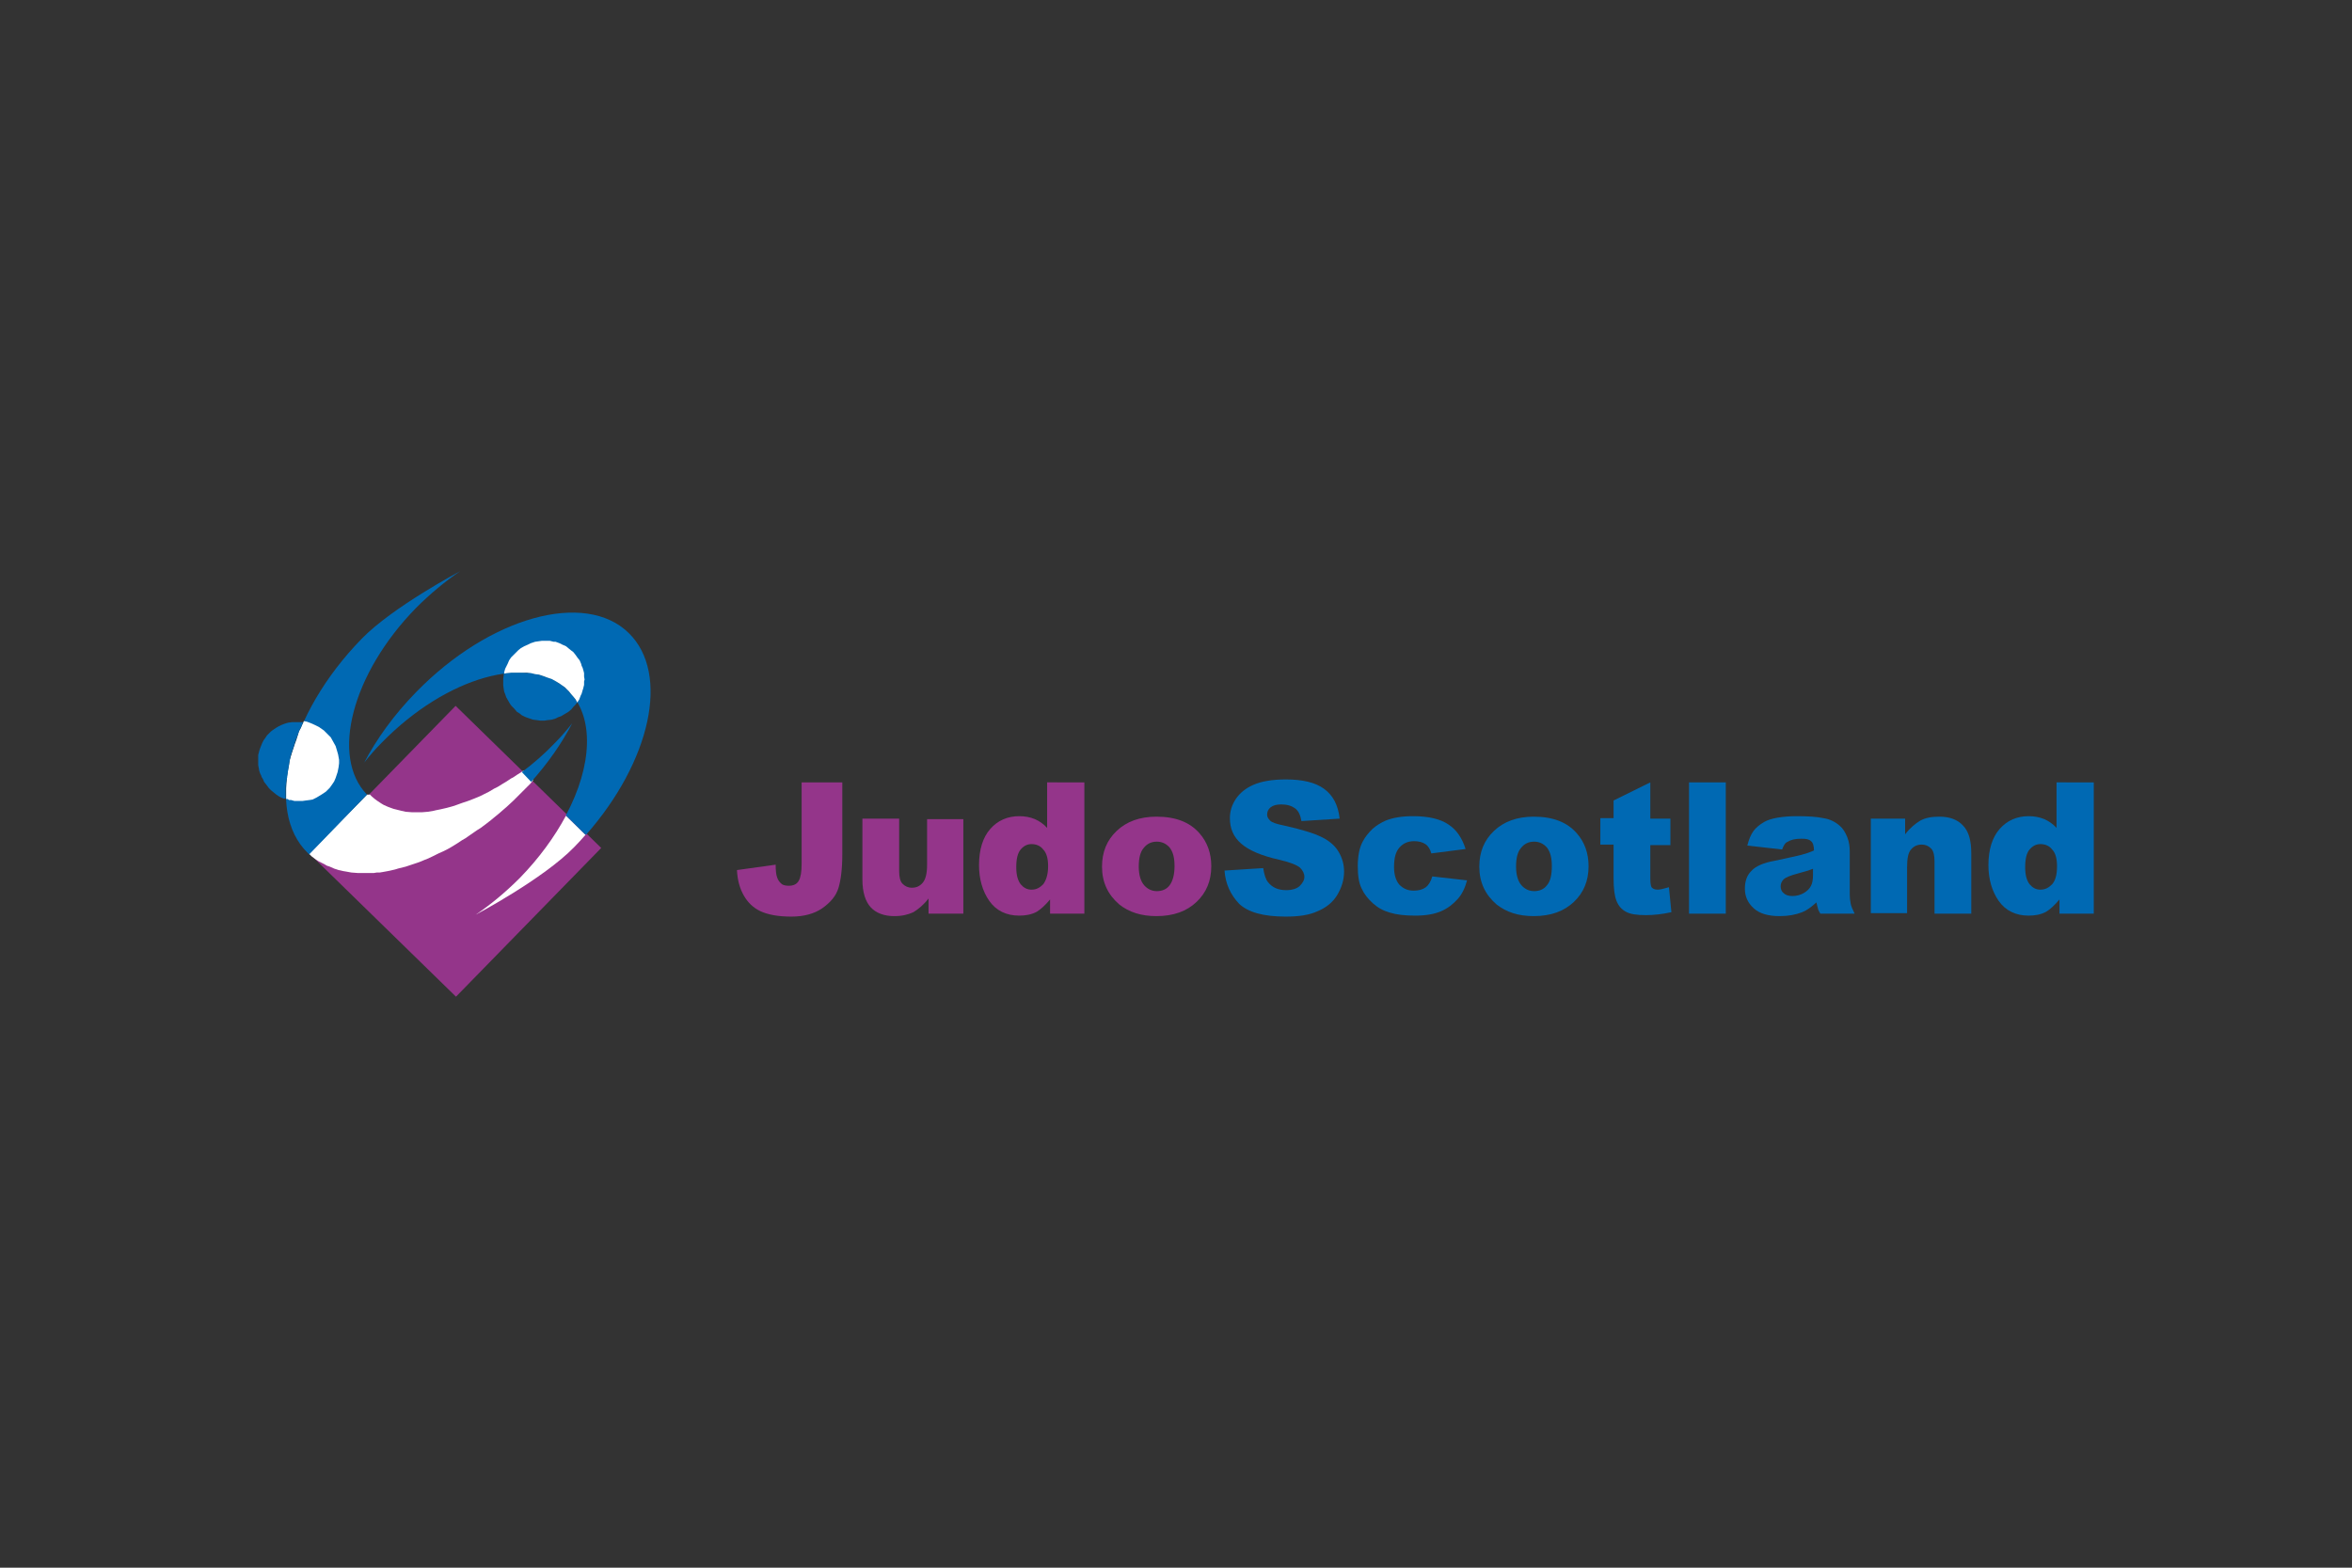<?xml version="1.0" encoding="utf-8"?>
<!-- Generator: Adobe Illustrator 26.5.0, SVG Export Plug-In . SVG Version: 6.00 Build 0)  -->
<svg version="1.1" id="Layer_1" xmlns="http://www.w3.org/2000/svg" xmlns:xlink="http://www.w3.org/1999/xlink" x="0px" y="0px"
	 viewBox="0 0 480 320" style="enable-background:new 0 0 480 320;" xml:space="preserve">
<rect x="0" y="0" width="480" height="320" fill="#333333" stroke="none"/>
<style type="text/css">
	.st0{fill:#94358A;}
	.st1{fill:#FFFFFF;}
	.st2{fill:#0069B3;}
	.st3{fill:none;}
</style>
<g>
	
		<rect x="71.7" y="153" transform="matrix(0.699 -0.716 0.716 0.699 -96.322 118.829)" class="st0" width="42.4" height="41.5"/>
	<path class="st1" d="M74.9,162.2L63,174.3l0.2,0.1l0.4,0.4l0.4,0.3l0.4,0.3l0.6,0.4l0.6,0.3l0.6,0.3l0.5,0.3l0.6,0.2l0.9,0.4
		l0.9,0.3l0.9,0.2l0.6,0.1l1.1,0.2l1.3,0.1l0.9,0l0.8,0l0.8,0l0.8,0l0.6-0.1l0.6,0l0.6-0.1l1.1-0.2l0.9-0.2l0.8-0.2l0.3-0.1l0.8-0.2
		l0.8-0.2l0.9-0.3l0.6-0.2l0.9-0.3l0.8-0.3l0.7-0.3l0.3-0.1l1.3-0.6l0.8-0.4l0.4-0.2l0.9-0.4l1-0.5l0.7-0.4l1.3-0.8l0.9-0.6l0.7-0.4
		l1-0.7l1.3-0.9l0.8-0.5l1.2-0.9l0.9-0.7l0.6-0.5c0,0,1.1-0.9,1.1-0.9c0,0,0.8-0.7,0.8-0.7l0.7-0.6l1.4-1.3l0.8-0.8l0.8-0.8l1.2-1.2
		l0.7-0.7l0.3-0.4l0.2-0.3l-2-1.9l-0.4,0.3l-0.8,0.5l-0.9,0.6l-0.4,0.2l-0.9,0.6l-1,0.6l-0.8,0.5l-0.8,0.4l-1,0.6l-1,0.5l-0.8,0.4
		l-1.2,0.5l-1.3,0.5l-1.2,0.4l-1.1,0.4l-0.9,0.3l-1.1,0.3l-1.3,0.3l-1,0.2l-0.4,0.1l-1.2,0.2l-1.2,0.1l-1,0l-1,0l-1.3-0.1l-0.9-0.2
		l-1.2-0.3l-0.4-0.1l-1.1-0.4l-0.9-0.4l-0.5-0.3l-0.9-0.6l-0.4-0.3l-0.6-0.5l-0.4-0.4L74.9,162.2L74.9,162.2z"/>
	<path class="st2" d="M63.1,174.4c-0.1-0.1-0.2-0.2-0.3-0.3c-8.9-8.7-4-28.3,11-43.7c6.3-6.5,20.1-13.8,20.1-13.8
		c-3.1,2.1-6.1,4.6-9,7.5c-13.1,13.4-17.5,30.4-10,38.1"/>
	<path class="st2" d="M119.6,170.4c13.2-15,17.2-32.9,8.7-41.2c-8.9-8.7-28.4-3.3-43.4,12.1c-4.5,4.6-8.1,9.6-10.7,14.6l0.1-0.2
		c0,0,0,0,0,0c1.1-1.4,2.3-2.8,3.6-4.1c13.2-13.5,30.2-18.3,38-10.7c5.5,5.3,5,15.4-0.4,25.5"/>
	<line class="st2" x1="115.5" y1="166.4" x2="115.5" y2="166.4"/>
	<path class="st2" d="M119.5,170.4C119.5,170.4,119.6,170.4,119.5,170.4"/>
	<path class="st1" d="M119.5,170.4c-0.7,0.8-1.5,1.7-2.3,2.5c-6.3,6.5-20.1,13.8-20.1,13.8c3.1-2.1,6.1-4.6,9-7.5
		c3.9-4,7.1-8.4,9.4-12.7c0,0,0,0,0,0"/>
	<line class="st3" x1="63" y1="174.4" x2="75" y2="162.1"/>
	<path class="st3" d="M106.5,157.6c-11.8,8.8-24.8,11.1-31.3,4.8c-0.1-0.1-0.1-0.1-0.2-0.2"/>
	<path class="st2" d="M106.5,157.6c2.3-1.7,4.6-3.7,6.7-5.9c1.3-1.3,2.5-2.7,3.6-4.1c0,0,0,0,0,0l0.1-0.2c-2.1,4.1-5,8.3-8.5,12.2"
		/>
	<path class="st3" d="M63.1,174.4c9.1,8.4,28.3,2.9,43.2-12.3c0.8-0.8,1.5-1.6,2.3-2.4"/>
	<g>
		<polygon class="st1" points="58.4,162.9 58.4,162.5 58.4,162 58.4,160.9 58.5,159.5 58.6,158.4 58.8,157.1 59,156.1 59.1,155.2 
			59.6,153.6 59.9,152.7 60.2,151.8 60.5,151 60.8,150 61,149.3 61.4,148.6 61.6,148.1 61.9,147.5 62,147.2 62.6,147.3 63.4,147.6 
			64.3,148 65.1,148.4 66.1,149.1 66.7,149.7 67.5,150.5 68,151.4 68.5,152.3 68.8,153.3 69,154 69.2,155.1 69.2,155.8 69.1,156.6 
			68.9,157.6 68.5,158.8 68.2,159.5 67.8,160.1 67.3,160.8 66.5,161.6 65.6,162.2 64.6,162.8 63.8,163.2 63.2,163.3 62.4,163.4 
			61.7,163.5 60.8,163.5 60.1,163.5 59.4,163.3 59,163.3 58.7,163.1 58.4,163.1 		"/>
		<path class="st2" d="M58.3,163l0-0.2l0-0.3l0-0.4l0-0.3l0-0.4l0-0.9l0.1-0.8l0.1-0.5l0.1-0.5l0-0.2l0.1-0.6l0.1-0.7l0.1-0.6
			l0.1-0.7l0.1-0.5l0.1-0.5l0.1-0.5l0.2-0.7l0.3-0.9l0.2-0.6l0.2-0.7l0.2-0.6l0.3-0.7l0.4-1.1l0.4-0.8l0.2-0.5l0.1-0.3l0-0.1l-0.4,0
			l-0.4,0l-0.5,0l-0.3,0l-0.5,0l-0.8,0.1l-0.4,0.1l-0.6,0.2l-0.5,0.2l-0.6,0.3l-0.5,0.3l-0.6,0.4l-0.4,0.3l-0.4,0.4l-0.4,0.4
			l-0.4,0.6l-0.3,0.4l-0.3,0.6l-0.2,0.5l-0.2,0.5l-0.2,0.6l-0.2,0.8l0,0.5l0,0.6l0,0.5l0,0.5l0.1,0.5l0.1,0.6l0.2,0.6l0.2,0.4
			l0.1,0.3l0.3,0.5l0.2,0.5l0.4,0.5l0.3,0.4l0.3,0.4l0.4,0.4c0.6,0.5,1.1,0.9,1.1,0.9l0.6,0.4l0.4,0.2l0.5,0.2L58.3,163z"/>
		<path class="st3" d="M66.6,149.5c3.3,3.2,3.5,8.4,0.3,11.6c-3.1,3.2-8.3,3.2-11.6-0.1c-3.3-3.2-3.5-8.4-0.3-11.6
			C58.1,146.3,63.3,146.3,66.6,149.5z"/>
	</g>
	<polygon class="st2" points="102.9,137.5 103.1,137.5 103.6,137.4 104.1,137.3 104.6,137.3 105.1,137.3 105.8,137.3 106.7,137.3 
		107.6,137.4 108.4,137.4 108.8,137.5 109.9,137.7 110.5,137.9 111.4,138.2 111.8,138.3 112.6,138.6 113,138.8 113.5,139.1 
		113.9,139.4 114.6,139.8 115,140.1 115.4,140.5 115.8,140.8 116.3,141.4 116.7,141.8 117.1,142.3 117.4,142.7 117.5,142.9 
		117.8,143.4 117.4,143.9 117,144.3 116.6,144.8 116,145.3 115.5,145.6 115,145.9 114.5,146.2 113.9,146.4 113.3,146.7 112.6,146.9 
		111.7,147 111.1,147.1 110.3,147.1 109.6,147 108.8,146.9 107.6,146.5 107.1,146.3 106.5,146 106,145.6 105.5,145.3 104.9,144.6 
		104.4,144.1 104.1,143.7 103.7,143 103.3,142.3 103.1,141.7 102.9,141.2 102.8,140.6 102.7,139.9 102.7,139.3 102.7,138.8 
		102.7,138.5 102.8,137.8 102.8,137.5 	"/>
	<polygon class="st1" points="102.9,137.5 103.4,137.4 104.4,137.3 105.1,137.3 105.9,137.3 106.4,137.3 107.5,137.3 108.4,137.4 
		109.2,137.6 110,137.7 110.9,138 111.7,138.3 112.6,138.6 113.5,139.1 114.3,139.6 115.3,140.3 116.1,141.1 116.5,141.6 
		117.1,142.3 117.5,142.8 117.8,143.4 118.2,142.8 118.5,142 118.7,141.6 118.9,140.9 119,140.6 119.2,139.8 119.2,139.1 
		119.3,138.7 119.2,138.1 119.2,137.4 119.1,137 118.9,136.3 118.7,135.9 118.6,135.5 118.3,134.8 117.9,134.3 117.4,133.6 
		117,133.1 116.6,132.8 116.1,132.4 115.5,131.9 114.8,131.6 114.2,131.3 113.4,131 113,131 112.2,130.8 111.5,130.8 110.6,130.8 
		109.9,130.9 109.2,131 108.3,131.3 107.7,131.6 107,131.9 106.3,132.3 105.8,132.7 105.3,133.2 104.9,133.6 104.3,134.2 
		103.9,134.8 103.6,135.5 103.4,135.9 103.1,136.5 102.9,137.2 	"/>
	<path class="st3" d="M115.1,145.9c-4,2.4-9.1,1.2-11.3-2.7c-2.3-3.8-0.9-8.9,3.1-11.2c4-2.4,9.1-1.2,11.3,2.7
		C120.5,138.5,119.1,143.5,115.1,145.9z"/>
	<polygon class="st2" points="115.5,166.5 119.5,170.4 119.6,170.3 115.5,166.4 	"/>
	<g>
		<path class="st0" d="M163.6,159.7h8.3v14.6c0,3.1-0.3,5.4-0.8,7c-0.5,1.6-1.6,2.9-3.3,4.1c-1.6,1.1-3.7,1.7-6.3,1.7
			c-2.7,0-4.8-0.4-6.3-1.1c-1.5-0.7-2.6-1.8-3.4-3.2c-0.8-1.4-1.3-3.1-1.4-5.2l7.9-1.1c0,1.2,0.1,2.1,0.3,2.6c0.2,0.6,0.5,1,1,1.4
			c0.3,0.2,0.8,0.3,1.4,0.3c0.9,0,1.6-0.3,2-1c0.4-0.7,0.6-1.8,0.6-3.5V159.7z"/>
		<path class="st0" d="M196.4,186.5h-6.9v-3.1c-1,1.3-2.1,2.2-3.1,2.8c-1.1,0.5-2.3,0.8-3.9,0.8c-2,0-3.7-0.6-4.8-1.8
			s-1.7-3.1-1.7-5.7v-12.4h7.5v10.7c0,1.2,0.2,2.1,0.7,2.6c0.5,0.5,1.1,0.8,1.9,0.8c0.9,0,1.6-0.3,2.2-1c0.6-0.7,0.9-1.9,0.9-3.7
			v-9.3h7.4V186.5z"/>
		<path class="st0" d="M221.3,159.7v26.8h-7v-2.9c-1,1.2-1.9,2-2.7,2.5c-1.1,0.6-2.3,0.8-3.6,0.8c-2.6,0-4.7-1-6.1-3
			c-1.4-2-2.1-4.5-2.1-7.3c0-3.2,0.8-5.7,2.3-7.4c1.5-1.7,3.5-2.6,5.9-2.6c1.2,0,2.2,0.2,3.2,0.6c0.9,0.4,1.8,1,2.5,1.8v-9.3H221.3z
			 M213.9,176.8c0-1.5-0.3-2.7-1-3.4c-0.6-0.8-1.5-1.1-2.4-1.1c-0.9,0-1.6,0.4-2.2,1.1c-0.6,0.7-0.9,1.9-0.9,3.6
			c0,1.6,0.3,2.7,0.9,3.5c0.6,0.7,1.3,1.1,2.2,1.1c1,0,1.7-0.4,2.4-1.1C213.5,179.7,213.9,178.5,213.9,176.8z"/>
		<path class="st0" d="M224.9,176.9c0-3,1-5.4,3-7.3c2-1.9,4.7-2.9,8.1-2.9c3.9,0,6.8,1.1,8.8,3.4c1.6,1.8,2.4,4.1,2.4,6.7
			c0,3-1,5.4-3,7.3c-2,1.9-4.7,2.9-8.2,2.9c-3.1,0-5.6-0.8-7.6-2.4C226.1,182.6,224.9,180.1,224.9,176.9z M232.4,176.9
			c0,1.7,0.4,3,1.1,3.8c0.7,0.8,1.6,1.2,2.6,1.2c1.1,0,2-0.4,2.6-1.2s1-2.1,1-3.9c0-1.7-0.3-2.9-1-3.8c-0.7-0.8-1.6-1.2-2.6-1.2
			c-1.1,0-2,0.4-2.7,1.3C232.7,173.9,232.4,175.2,232.4,176.9z"/>
		<path class="st2" d="M249.9,177.7l7.9-0.5c0.2,1.3,0.5,2.3,1,2.9c0.9,1.1,2.1,1.6,3.7,1.6c1.2,0,2.1-0.3,2.7-0.8
			c0.6-0.6,1-1.2,1-1.9c0-0.7-0.3-1.3-0.9-1.9c-0.6-0.5-2-1.1-4.2-1.6c-3.6-0.8-6.2-1.9-7.8-3.3c-1.6-1.4-2.3-3.1-2.3-5.2
			c0-1.4,0.4-2.7,1.2-3.9c0.8-1.2,2-2.2,3.6-2.9c1.6-0.7,3.8-1.1,6.6-1.1c3.4,0,6,0.6,7.8,1.9c1.8,1.3,2.9,3.3,3.2,6.1l-7.8,0.5
			c-0.2-1.2-0.6-2.1-1.3-2.6c-0.7-0.5-1.6-0.8-2.8-0.8c-1,0-1.7,0.2-2.2,0.6c-0.5,0.4-0.7,0.9-0.7,1.5c0,0.4,0.2,0.8,0.6,1.2
			c0.4,0.4,1.3,0.7,2.8,1c3.6,0.8,6.2,1.6,7.8,2.4c1.6,0.8,2.7,1.8,3.4,3c0.7,1.2,1.1,2.5,1.1,4c0,1.7-0.5,3.3-1.4,4.8
			s-2.3,2.6-4,3.3c-1.7,0.8-3.9,1.1-6.5,1.1c-4.6,0-7.7-0.9-9.5-2.6C251.1,182.6,250.1,180.4,249.9,177.7z"/>
		<path class="st2" d="M292.3,178.9l7.1,0.8c-0.4,1.5-1,2.8-1.9,3.8s-2,1.9-3.4,2.5c-1.4,0.6-3.1,0.9-5.3,0.9
			c-2.1,0-3.8-0.2-5.1-0.6c-1.4-0.4-2.5-1-3.5-1.9c-1-0.9-1.8-1.9-2.3-3c-0.6-1.2-0.8-2.7-0.8-4.6c0-2,0.3-3.7,1-5
			c0.5-1,1.2-1.8,2-2.6c0.9-0.8,1.8-1.3,2.7-1.7c1.5-0.6,3.3-0.9,5.6-0.9c3.2,0,5.6,0.6,7.2,1.7c1.7,1.1,2.8,2.8,3.5,5l-7,0.9
			c-0.2-0.8-0.6-1.5-1.2-1.9c-0.6-0.4-1.4-0.6-2.3-0.6c-1.2,0-2.2,0.4-3,1.3c-0.8,0.9-1.1,2.2-1.1,4c0,1.6,0.4,2.8,1.1,3.6
			c0.8,0.8,1.7,1.2,2.9,1.2c1,0,1.8-0.2,2.5-0.7C291.5,180.7,292,180,292.3,178.9z"/>
		<path class="st2" d="M301.9,176.9c0-3,1-5.4,3-7.3c2-1.9,4.7-2.9,8.1-2.9c3.9,0,6.8,1.1,8.8,3.4c1.6,1.8,2.4,4.1,2.4,6.7
			c0,3-1,5.4-3,7.3c-2,1.9-4.7,2.9-8.2,2.9c-3.1,0-5.6-0.8-7.6-2.4C303.1,182.6,301.9,180.1,301.9,176.9z M309.4,176.9
			c0,1.7,0.4,3,1.1,3.8c0.7,0.8,1.6,1.2,2.6,1.2c1.1,0,2-0.4,2.6-1.2c0.7-0.8,1-2.1,1-3.9c0-1.7-0.3-2.9-1-3.8
			c-0.7-0.8-1.6-1.2-2.6-1.2c-1.1,0-2,0.4-2.7,1.3C309.7,173.9,309.4,175.2,309.4,176.9z"/>
		<path class="st2" d="M336.8,159.7v7.4h4.1v5.4h-4.1v6.9c0,0.8,0.1,1.4,0.2,1.6c0.2,0.4,0.7,0.6,1.3,0.6c0.5,0,1.3-0.2,2.3-0.5
			l0.5,5.1c-1.8,0.4-3.6,0.6-5.2,0.6c-1.9,0-3.2-0.2-4.1-0.7c-0.9-0.5-1.5-1.2-1.9-2.2c-0.4-1-0.6-2.5-0.6-4.7v-6.8h-2.7v-5.4h2.7
			v-3.6L336.8,159.7z"/>
		<path class="st2" d="M344.7,159.7h7.5v26.8h-7.5V159.7z"/>
		<path class="st2" d="M363.7,173.4l-7.1-0.8c0.3-1.2,0.7-2.2,1.2-2.9c0.5-0.7,1.2-1.3,2.2-1.9c0.7-0.4,1.6-0.7,2.8-0.9
			c1.2-0.2,2.5-0.3,3.9-0.3c2.2,0,4,0.1,5.4,0.4c1.4,0.2,2.5,0.8,3.4,1.6c0.6,0.5,1.1,1.3,1.5,2.3c0.4,1,0.5,2,0.5,2.9v8.6
			c0,0.9,0.1,1.6,0.2,2.1c0.1,0.5,0.4,1.2,0.8,2h-7c-0.3-0.5-0.5-0.9-0.5-1.1c-0.1-0.3-0.2-0.7-0.3-1.2c-1,0.9-1.9,1.6-2.9,2
			c-1.3,0.5-2.8,0.8-4.6,0.8c-2.3,0-4.1-0.5-5.3-1.6c-1.2-1.1-1.8-2.4-1.8-4c0-1.5,0.4-2.7,1.3-3.6c0.9-1,2.5-1.7,4.8-2.1
			c2.8-0.6,4.6-1,5.4-1.2c0.8-0.2,1.7-0.5,2.6-0.9c0-0.9-0.2-1.6-0.6-1.9c-0.4-0.4-1-0.5-2-0.5c-1.2,0-2.1,0.2-2.7,0.6
			C364.3,172,364,172.6,363.7,173.4z M370.1,177.3c-1,0.4-2.1,0.7-3.2,1c-1.5,0.4-2.5,0.8-2.9,1.2c-0.4,0.4-0.6,0.9-0.6,1.4
			c0,0.6,0.2,1.1,0.6,1.4c0.4,0.4,1,0.6,1.8,0.6c0.8,0,1.6-0.2,2.3-0.6c0.7-0.4,1.2-0.9,1.5-1.5c0.3-0.6,0.4-1.3,0.4-2.3V177.3z"/>
		<path class="st2" d="M381.9,167.1h6.9v3.2c1-1.3,2.1-2.2,3.1-2.8c1.1-0.6,2.4-0.8,3.9-0.8c2.1,0,3.7,0.6,4.8,1.8
			c1.2,1.2,1.7,3.1,1.7,5.7v12.3h-7.5v-10.7c0-1.2-0.2-2.1-0.7-2.6c-0.5-0.5-1.1-0.8-1.9-0.8c-0.9,0-1.6,0.3-2.2,1s-0.8,1.9-0.8,3.7
			v9.3h-7.4V167.1z"/>
		<path class="st2" d="M427.3,159.7v26.8h-7v-2.9c-1,1.2-1.9,2-2.7,2.5c-1.1,0.6-2.3,0.8-3.6,0.8c-2.6,0-4.7-1-6.1-3
			c-1.4-2-2.1-4.5-2.1-7.3c0-3.2,0.8-5.7,2.3-7.4c1.5-1.7,3.5-2.6,5.9-2.6c1.2,0,2.2,0.2,3.2,0.6c0.9,0.4,1.8,1,2.5,1.8v-9.3H427.3z
			 M419.8,176.8c0-1.5-0.3-2.7-1-3.4c-0.6-0.8-1.5-1.1-2.4-1.1c-0.9,0-1.6,0.4-2.2,1.1c-0.6,0.7-0.9,1.9-0.9,3.6
			c0,1.6,0.3,2.7,0.9,3.5c0.6,0.7,1.3,1.1,2.2,1.1c1,0,1.7-0.4,2.4-1.1C419.5,179.7,419.8,178.5,419.8,176.8z"/>
	</g>
</g>
</svg>
